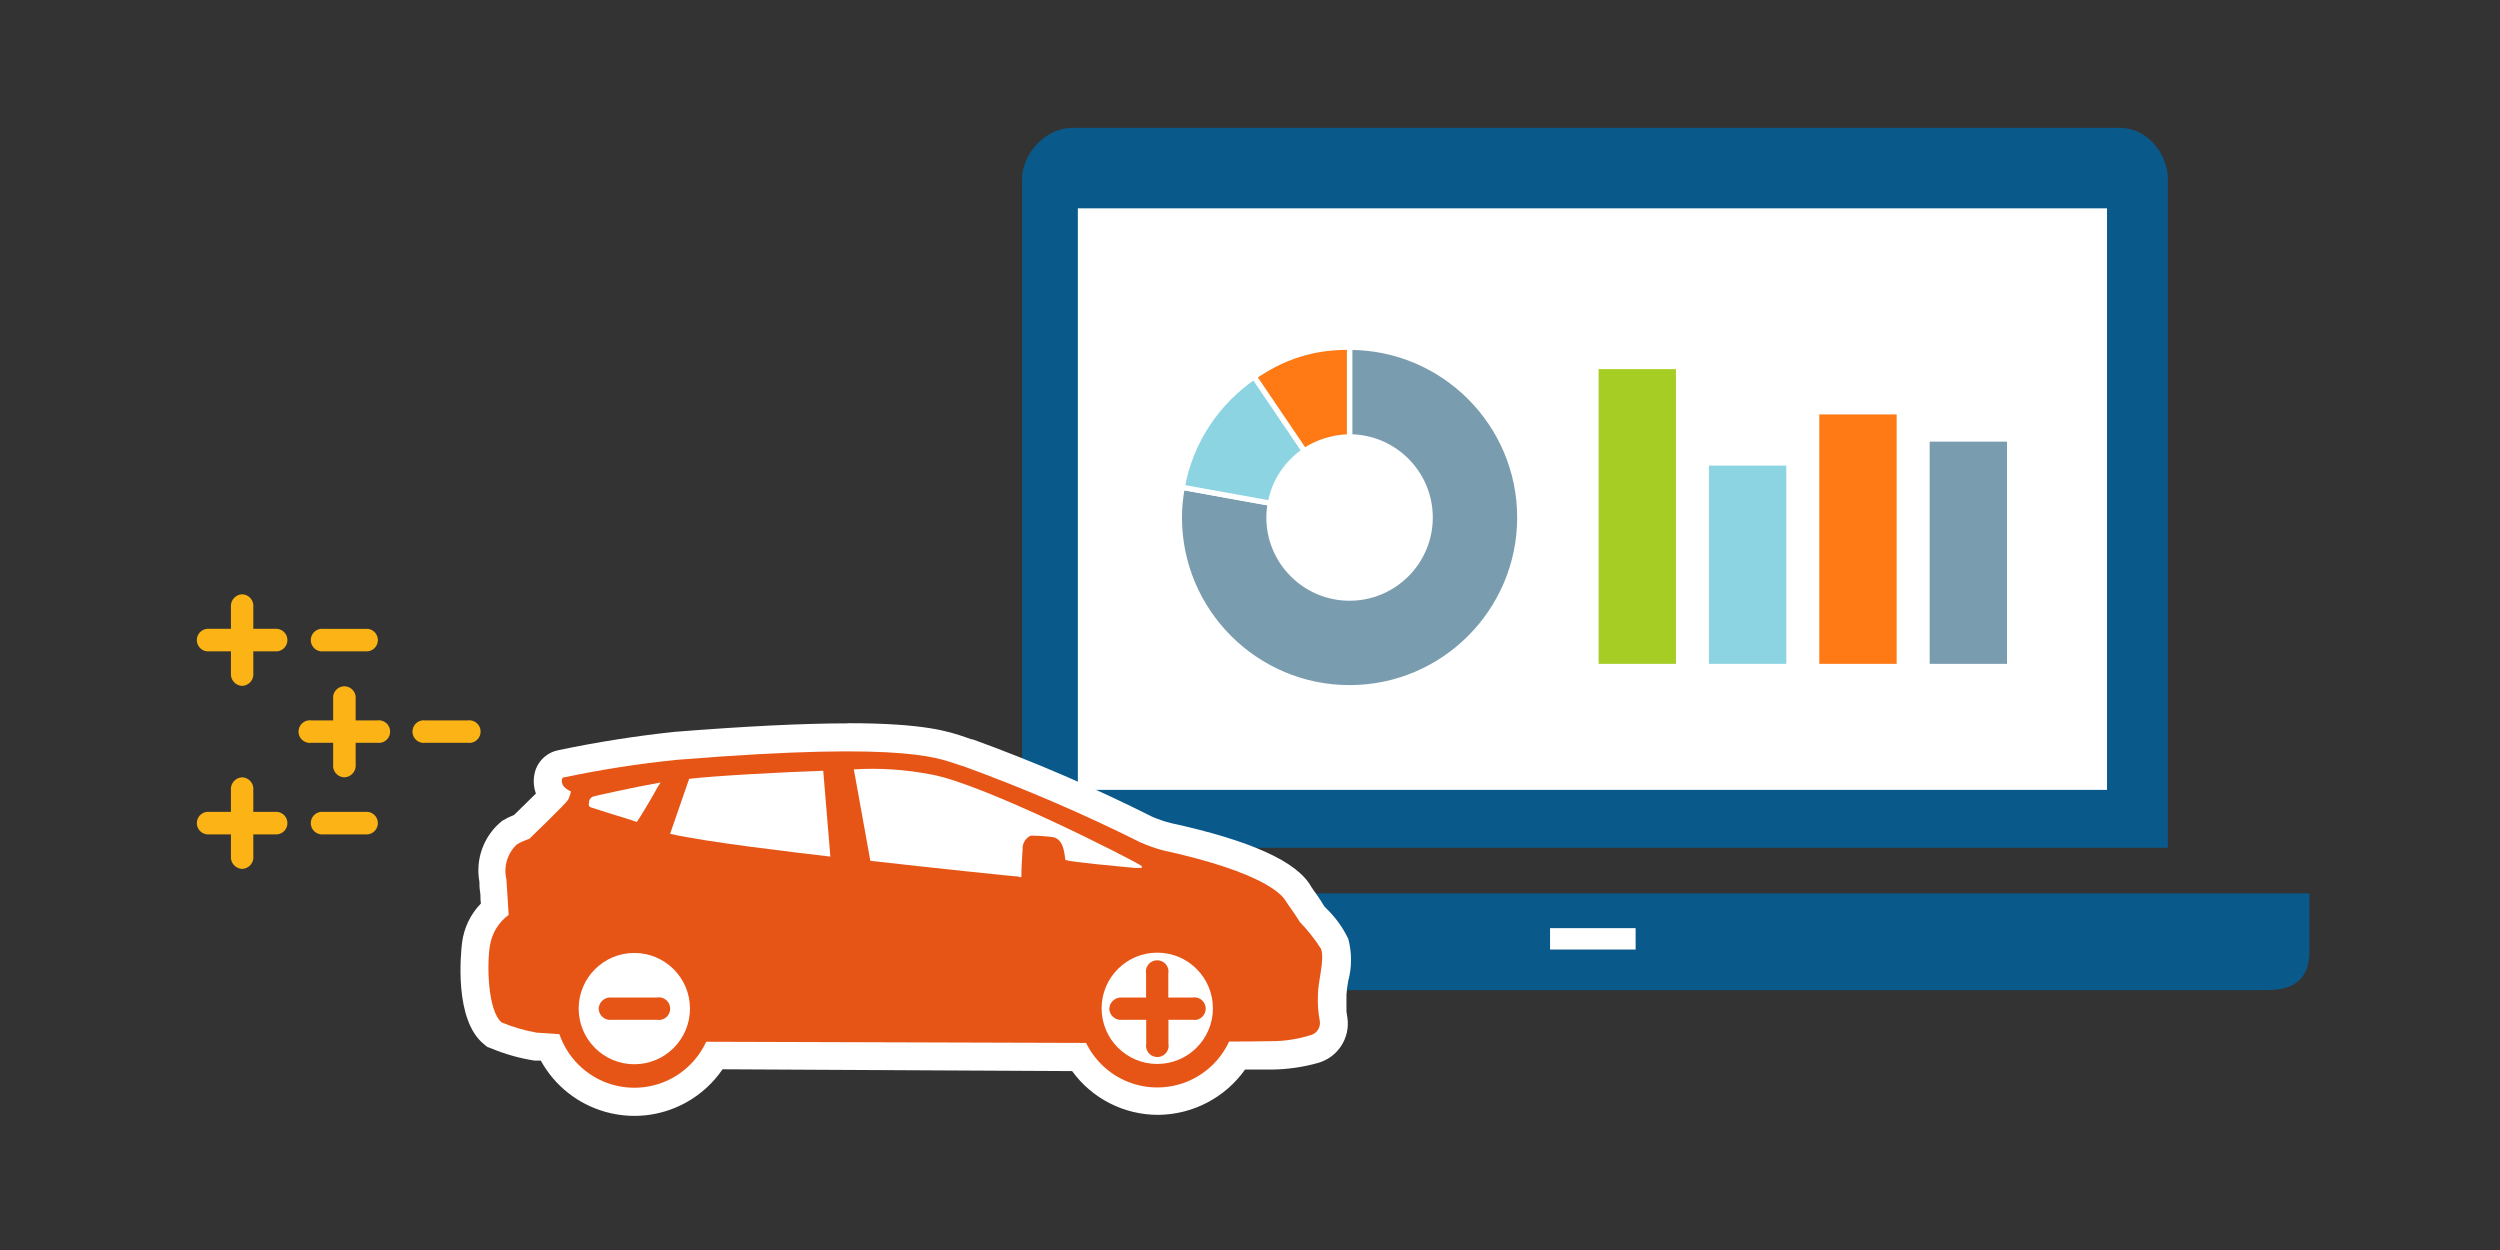 <?xml version="1.0" encoding="UTF-8"?>
<svg id="a" data-name="Ebene 1" xmlns="http://www.w3.org/2000/svg" viewBox="0 0 600 300">
  <rect x="0" y="0" width="600" height="300" fill="#333333" stroke="none"/>
  <g>
    <g>
      <path d="M245.3,42.959c0-6.003,5.562-12.265,12.038-12.265h251.52c6.476,0,11.415,6.262,11.415,12.265V203.457H245.3V42.959Z" style="fill: #0a598b;"/>
      <g>
        <rect x="257.075" y="48.384" width="250.219" height="142.792" style="fill: #fff;"/>
        <path d="M505.683,49.994V189.566h-246.998V49.994h246.998m3.221-3.221H255.465V192.786h253.439V46.774h0Z" style="fill: #0a598b;"/>
      </g>
    </g>
    <path d="M554.246,228.29c0,6.634-3.573,9.337-10.21,9.337H222.161c-6.634,0-10.833-2.703-10.833-9.337v-13.878h342.917v13.878Z" style="fill: #0a598b;"/>
    <rect x="372.011" y="222.755" width="20.536" height="5.134" style="fill: #fff;"/>
    <g>
      <path d="M323.896,83.342v21.524c10.663,0,19.337,8.675,19.337,19.337s-8.675,19.337-19.337,19.337-19.337-8.675-19.337-19.337c0-1.174,.122-2.318,.324-3.435l-21.165-3.823c-.425,2.36-.683,4.778-.683,7.258,0,22.532,18.33,40.862,40.862,40.862s40.862-18.33,40.862-40.862-18.33-40.862-40.862-40.862Z" style="fill: #7a9caf; stroke: #fff; stroke-miterlimit: 10; stroke-width: 1.278px;"/>
      <g>
        <path d="M283.718,116.946l21.165,3.823c.938-5.206,3.969-9.685,8.18-12.554l-12.059-17.797c-8.899,6.061-15.302,15.528-17.286,26.528Z" style="fill: #8cd4e1; stroke: #fff; stroke-miterlimit: 10; stroke-width: 1.278px;"/>
        <path d="M301.004,90.418l12.059,17.797c2.055-1.4,4.405-2.377,6.92-2.901,.249-.046,.483-.123,.734-.163,1.037-.173,2.094-.285,3.179-.285v-21.524c-8.717-.137-16.066,2.343-22.893,7.076Z" style="fill: #ff7a14; stroke: #fff; stroke-miterlimit: 10; stroke-width: 1.278px;"/>
      </g>
    </g>
    <g>
      <rect x="383.665" y="88.59" width="18.562" height="70.733" style="fill: #a5cd23;"/>
      <rect x="410.149" y="111.749" width="18.562" height="47.574" style="fill: #8cd4e1;"/>
      <rect x="436.634" y="99.462" width="18.562" height="59.861" style="fill: #ff7a14;"/>
      <rect x="463.119" y="105.993" width="18.562" height="53.33" style="fill: #7a9caf;"/>
    </g>
  </g>
  <g>
    <path d="M58.109,164.611c1.538-.044,2.748-1.327,2.704-2.864-.002-.086-.009-.171-.019-.256v-5.168h5.168c1.492,.167,2.836-.908,3.003-2.4,.167-1.492-.908-2.836-2.4-3.003-.2-.022-.403-.022-.603,0h-5.168v-5.168c.186-1.527-.901-2.916-2.428-3.102-.085-.01-.171-.017-.256-.019-1.555,.065-2.764,1.379-2.699,2.934,.003,.062,.007,.125,.014,.187v5.168h-5.168c-1.492-.167-2.836,.908-3.003,2.4-.167,1.492,.908,2.836,2.4,3.003,.2,.022,.403,.022,.603,0h5.168v5.168c-.168,1.548,.95,2.939,2.498,3.107,.062,.007,.124,.011,.187,.014Z" style="fill: #fcb315;"/>
    <path d="M87.673,156.323c1.492,.167,2.836-.908,3.003-2.4,.167-1.492-.908-2.836-2.4-3.003-.2-.022-.403-.022-.603,0h-10.067c-1.492-.167-2.836,.908-3.003,2.4-.167,1.492,.908,2.836,2.4,3.003,.2,.022,.403,.022,.603,0h10.067Z" style="fill: #fcb315;"/>
    <path d="M58.109,208.538c1.538-.044,2.748-1.327,2.704-2.864-.002-.086-.009-.171-.019-.256v-5.168h5.168c1.492,.167,2.836-.908,3.003-2.4,.167-1.492-.908-2.836-2.4-3.003-.2-.022-.403-.022-.603,0h-5.168v-5.168c.186-1.527-.901-2.916-2.428-3.102-.085-.01-.171-.017-.256-.019-1.555,.065-2.764,1.379-2.699,2.934,.003,.062,.007,.125,.014,.187v5.168h-5.168c-1.492-.167-2.836,.908-3.003,2.4-.167,1.492,.908,2.836,2.4,3.003,.2,.022,.403,.022,.603,0h5.168v5.168c-.168,1.548,.95,2.939,2.498,3.107,.062,.007,.124,.011,.187,.014Z" style="fill: #fcb315;"/>
    <path d="M87.673,200.249c1.492,.167,2.836-.908,3.003-2.4,.167-1.492-.908-2.836-2.4-3.003-.2-.022-.403-.022-.603,0h-10.067c-1.492-.167-2.836,.908-3.003,2.4-.167,1.492,.908,2.836,2.4,3.003,.2,.022,.403,.022,.603,0h10.067Z" style="fill: #fcb315;"/>
    <path d="M82.64,186.558c1.556-.047,2.78-1.346,2.733-2.902-.002-.073-.007-.146-.015-.219v-5.168h5.134c1.483,.235,2.875-.776,3.11-2.259,.235-1.483-.776-2.875-2.259-3.11-.282-.045-.57-.045-.852,0h-5.134v-5.168c.167-1.492-.908-2.836-2.4-3.003-1.492-.167-2.836,.908-3.003,2.4-.022,.2-.022,.403,0,.603v5.168h-5.168c-1.483-.235-2.875,.776-3.11,2.259-.235,1.483,.776,2.875,2.259,3.11,.282,.045,.57,.045,.852,0h5.168v5.168c-.186,1.527,.901,2.916,2.428,3.102,.085,.01,.171,.017,.256,.019Z" style="fill: #fcb315;"/>
    <path d="M112.204,178.269c1.483,.235,2.875-.776,3.11-2.259,.235-1.483-.776-2.875-2.259-3.11-.282-.045-.57-.045-.852,0h-10.067c-1.483-.235-2.875,.776-3.11,2.259-.235,1.483,.776,2.875,2.259,3.11,.282,.045,.57,.045,.852,0h10.067Z" style="fill: #fcb315;"/>
    <path d="M152.238,264.411c-8.729-.003-16.658-5.088-20.302-13.02l-3.356-.201c-3.243-.547-6.416-1.447-9.463-2.685l-.436-.201-.369-.302c-5.638-4.463-4.497-18.893-4.027-21.544,.413-3.214,1.974-6.17,4.396-8.322,0-1.175-.235-3.054-.302-4.262-.067-1.208-.168-1.913-.201-2.483-.908-4.297,.643-8.744,4.027-11.544,.953-.586,1.966-1.07,3.02-1.443,2.92-2.819,6.04-5.906,7.517-7.45l-.201-.268c-1.048-1.432-1.335-3.284-.772-4.967,.44-1.219,1.482-2.121,2.752-2.383,9.091-1.927,18.276-3.383,27.517-4.362,16.779-1.376,30.806-2.047,41.41-2.047,17.819,0,23.49,1.913,27.114,3.188,.57,.201,1.074,.403,1.577,.537,14.653,5.325,28.984,11.499,42.92,18.49l1.107,.436c1.213,.535,2.47,.962,3.758,1.275,22.517,4.899,29.631,10.067,31.645,13.859,.156,.243,.324,.478,.503,.705,.671,1.007,1.745,2.483,2.685,4.128l.705,.772c1.894,1.783,3.462,3.884,4.631,6.208,.71,2.751,.71,5.638,0,8.389-.252,1.33-.409,2.675-.47,4.027-.049,1.785,.064,3.571,.336,5.336v.302h0c.467,3.22-1.553,6.279-4.698,7.114-3.275,.937-6.661,1.422-10.067,1.443h-8.356c-6.278,10.606-19.965,14.114-30.571,7.836-3.069-1.817-5.659-4.343-7.551-7.367l-87.249-.47c-4.003,6.759-11.239,10.943-19.094,11.04l-.134,.235Z" style="fill: #fff;"/>
    <path d="M203.447,180.249c20.369,0,23.994,2.517,27.786,3.591,14.488,5.292,28.661,11.41,42.45,18.322,1.75,.774,3.556,1.414,5.403,1.913,24.396,5.336,28.725,10.772,29.531,12.215,.268,.537,1.879,2.584,3.356,5,1.893,1.967,3.59,4.114,5.067,6.409,.973,2.584-.772,7.819-.738,11.242-.094,2.081,.064,4.165,.47,6.208,.187,1.587-.881,3.051-2.45,3.356-2.95,.882-6.015,1.323-9.094,1.309h-10.067c-3.099,6.623-9.735,10.869-17.047,10.906h0c-7.114-.065-13.593-4.108-16.779-10.47l-91.343-.47c-3.083,6.686-9.752,10.988-17.114,11.04h0c-8.259,.254-15.735-4.861-18.49-12.651l-5.503-.336c-2.878-.507-5.691-1.329-8.389-2.45-3.356-2.785-3.557-14.027-2.819-18.356,.445-2.984,2.064-5.666,4.497-7.45,0-.772-.436-6.711-.537-8.557-.726-3.052,.249-6.258,2.55-8.389,.935-.539,1.925-.978,2.953-1.309,0,0,8.826-8.49,9.295-9.363,.322-.61,.549-1.267,.671-1.946,0-.302-.47,0-1.745-1.309-.503-.671-.638-2.013,0-2.114,8.924-1.884,17.941-3.295,27.014-4.228,18.457-1.51,31.578-2.047,41.074-2.047m0-6.711c-10.705,0-24.698,.705-41.645,2.047-9.341,.999-18.625,2.467-27.819,4.396-2.44,.483-4.465,2.179-5.369,4.497-.689,1.908-.689,3.998,0,5.906l-5.235,5.134c-.989,.387-1.944,.859-2.852,1.409h0c-4.387,3.506-6.489,9.142-5.47,14.665,0,.604,0,1.477,.168,2.416s0,1.779,.201,2.752c-2.492,2.556-4.082,5.855-4.53,9.396h0c-.302,2.483-1.98,18.591,5.269,24.396l.772,.638,.906,.336c3.357,1.406,6.873,2.397,10.47,2.953h1.477c6.836,12.4,22.43,16.911,34.83,10.075,3.517-1.939,6.53-4.677,8.795-7.994l83.894,.436c4.812,6.626,12.516,10.534,20.705,10.503,8.276-.083,16.012-4.125,20.806-10.873h6.51c3.746-.051,7.469-.592,11.074-1.611,4.682-1.355,7.656-5.945,6.98-10.772l-.235-1.544h0v-4.027c.079-1.126,.224-2.247,.436-3.356,.884-3.297,.884-6.77,0-10.067-1.312-2.738-3.108-5.216-5.302-7.316l-.47-.503c-.973-1.644-1.98-3.054-2.685-4.027l-.403-.604c-3.356-6.107-14.564-11.141-33.759-15.336-1.144-.272-2.266-.631-3.356-1.074l-1.007-.403c-13.996-7.038-28.395-13.246-43.121-18.591h-.235l-1.544-.537c-3.893-1.342-9.799-3.356-28.188-3.356l-.067,.034Z" style="fill: #fff;"/>
    <path d="M305.159,249.881s-10.873,.201-12.215,0c-1.342-.201-24.833,.436-24.833,.436h-2.416l-97.753-.302h-2.886l-30.672-1.812-5.604-.369c-2.878-.507-5.691-1.329-8.389-2.45-3.356-2.785-3.557-14.027-2.819-18.356,.445-2.984,2.064-5.666,4.497-7.45,0-.772-.436-6.711-.537-8.557-.726-3.052,.249-6.258,2.55-8.389,.935-.539,1.925-.978,2.953-1.309,0,0,8.826-8.49,9.295-9.363,.322-.61,.549-1.267,.671-1.946,0-.302-.47,0-1.745-1.309-.503-.671-.638-2.013,0-2.114,8.957-1.887,18.008-3.299,27.114-4.228,58.088-4.698,63.289,0,68.86,1.544,14.487,5.271,28.66,11.366,42.45,18.255,1.75,.774,3.556,1.414,5.403,1.913,24.396,5.336,28.725,10.772,29.531,12.215,.268,.537,1.879,2.584,3.356,5,1.893,1.967,3.59,4.114,5.067,6.409,.973,2.584-.772,7.819-.738,11.242-.094,2.081,.064,4.165,.47,6.208,.187,1.587-.881,3.051-2.45,3.356-2.968,.911-6.056,1.375-9.161,1.376Z" style="fill: #e75516;"/>
    <path d="M160.829,200.115c8.524,1.98,30.504,4.53,38.457,5.47l-1.711-20.604c-9.128,.302-26.208,1.208-32.182,1.946l-4.564,13.188Z" style="fill: #fff;"/>
    <path d="M158.547,187.8c-6.711,1.175-15.537,3.188-16.175,3.356-.51,.199-.888,.64-1.007,1.175v.302c-.101,.259-.101,.546,0,.805,.14,.188,.342,.319,.57,.369h0l3.356,1.074,2.248,.705c1.577,.47,3.524,1.074,5.302,1.678,1.208-1.779,2.651-4.262,3.926-6.443,.57-.973,1.107-2.114,1.779-3.02Z" style="fill: #fff;"/>
    <path d="M244.655,210.518h.47c0-2.349,.235-5.503,.302-6.711v-.369c.06-1.25,.81-2.362,1.946-2.886h.201c.57,0,1.711,0,4.765,.302,3.054,.302,3.087,4.06,3.356,5.537,1.376,.503,11.745,1.443,16.779,1.913h1.51c.084-.145,.084-.324,0-.47-1.577-1.208-38.121-19.832-50.605-21.98-6.077-1.175-12.278-1.581-18.457-1.208l3.96,21.947c14.195,1.611,34.799,3.792,35.672,3.792l.101,.134Z" style="fill: #fff;"/>
    <circle cx="152.238" cy="242.062" r="18.994" style="fill: #e75516;"/>
    <circle cx="152.238" cy="242.062" r="13.356" style="fill: #fff;"/>
    <path d="M157.574,239.411h-10.772c-1.527-.186-2.916,.901-3.102,2.428-.01,.085-.017,.171-.019,.257,.039,1.519,1.302,2.719,2.822,2.68,.111-.003,.222-.013,.333-.029h10.772c1.473,.288,2.901-.674,3.189-2.147,.288-1.473-.674-2.901-2.147-3.189-.344-.067-.698-.067-1.041,0h-.034Z" style="fill: #e75516;"/>
    <circle cx="277.743" cy="241.995" r="18.994" transform="translate(16.668 501.884) rotate(-85.935)" style="fill: #e75516;"/>
    <circle cx="277.743" cy="241.995" r="13.356" style="fill: #fff;"/>
    <path d="M286.099,239.411h-5.705v-5.705c.288-1.473-.674-2.901-2.147-3.189-1.473-.288-2.901,.674-3.189,2.147-.067,.344-.067,.698,0,1.041v5.705h-5.705c-1.548-.168-2.939,.95-3.107,2.498-.007,.062-.011,.124-.014,.187,.039,1.519,1.302,2.719,2.822,2.68,.111-.003,.222-.013,.333-.029h5.705v5.705c-.288,1.473,.674,2.901,2.147,3.189,1.473,.288,2.901-.674,3.189-2.147,.067-.344,.067-.698,0-1.041v-5.705h5.705c1.473,.288,2.901-.674,3.189-2.147,.288-1.473-.674-2.901-2.147-3.189-.344-.067-.698-.067-1.041,0h-.034Z" style="fill: #e75516;"/>
  </g>
</svg>